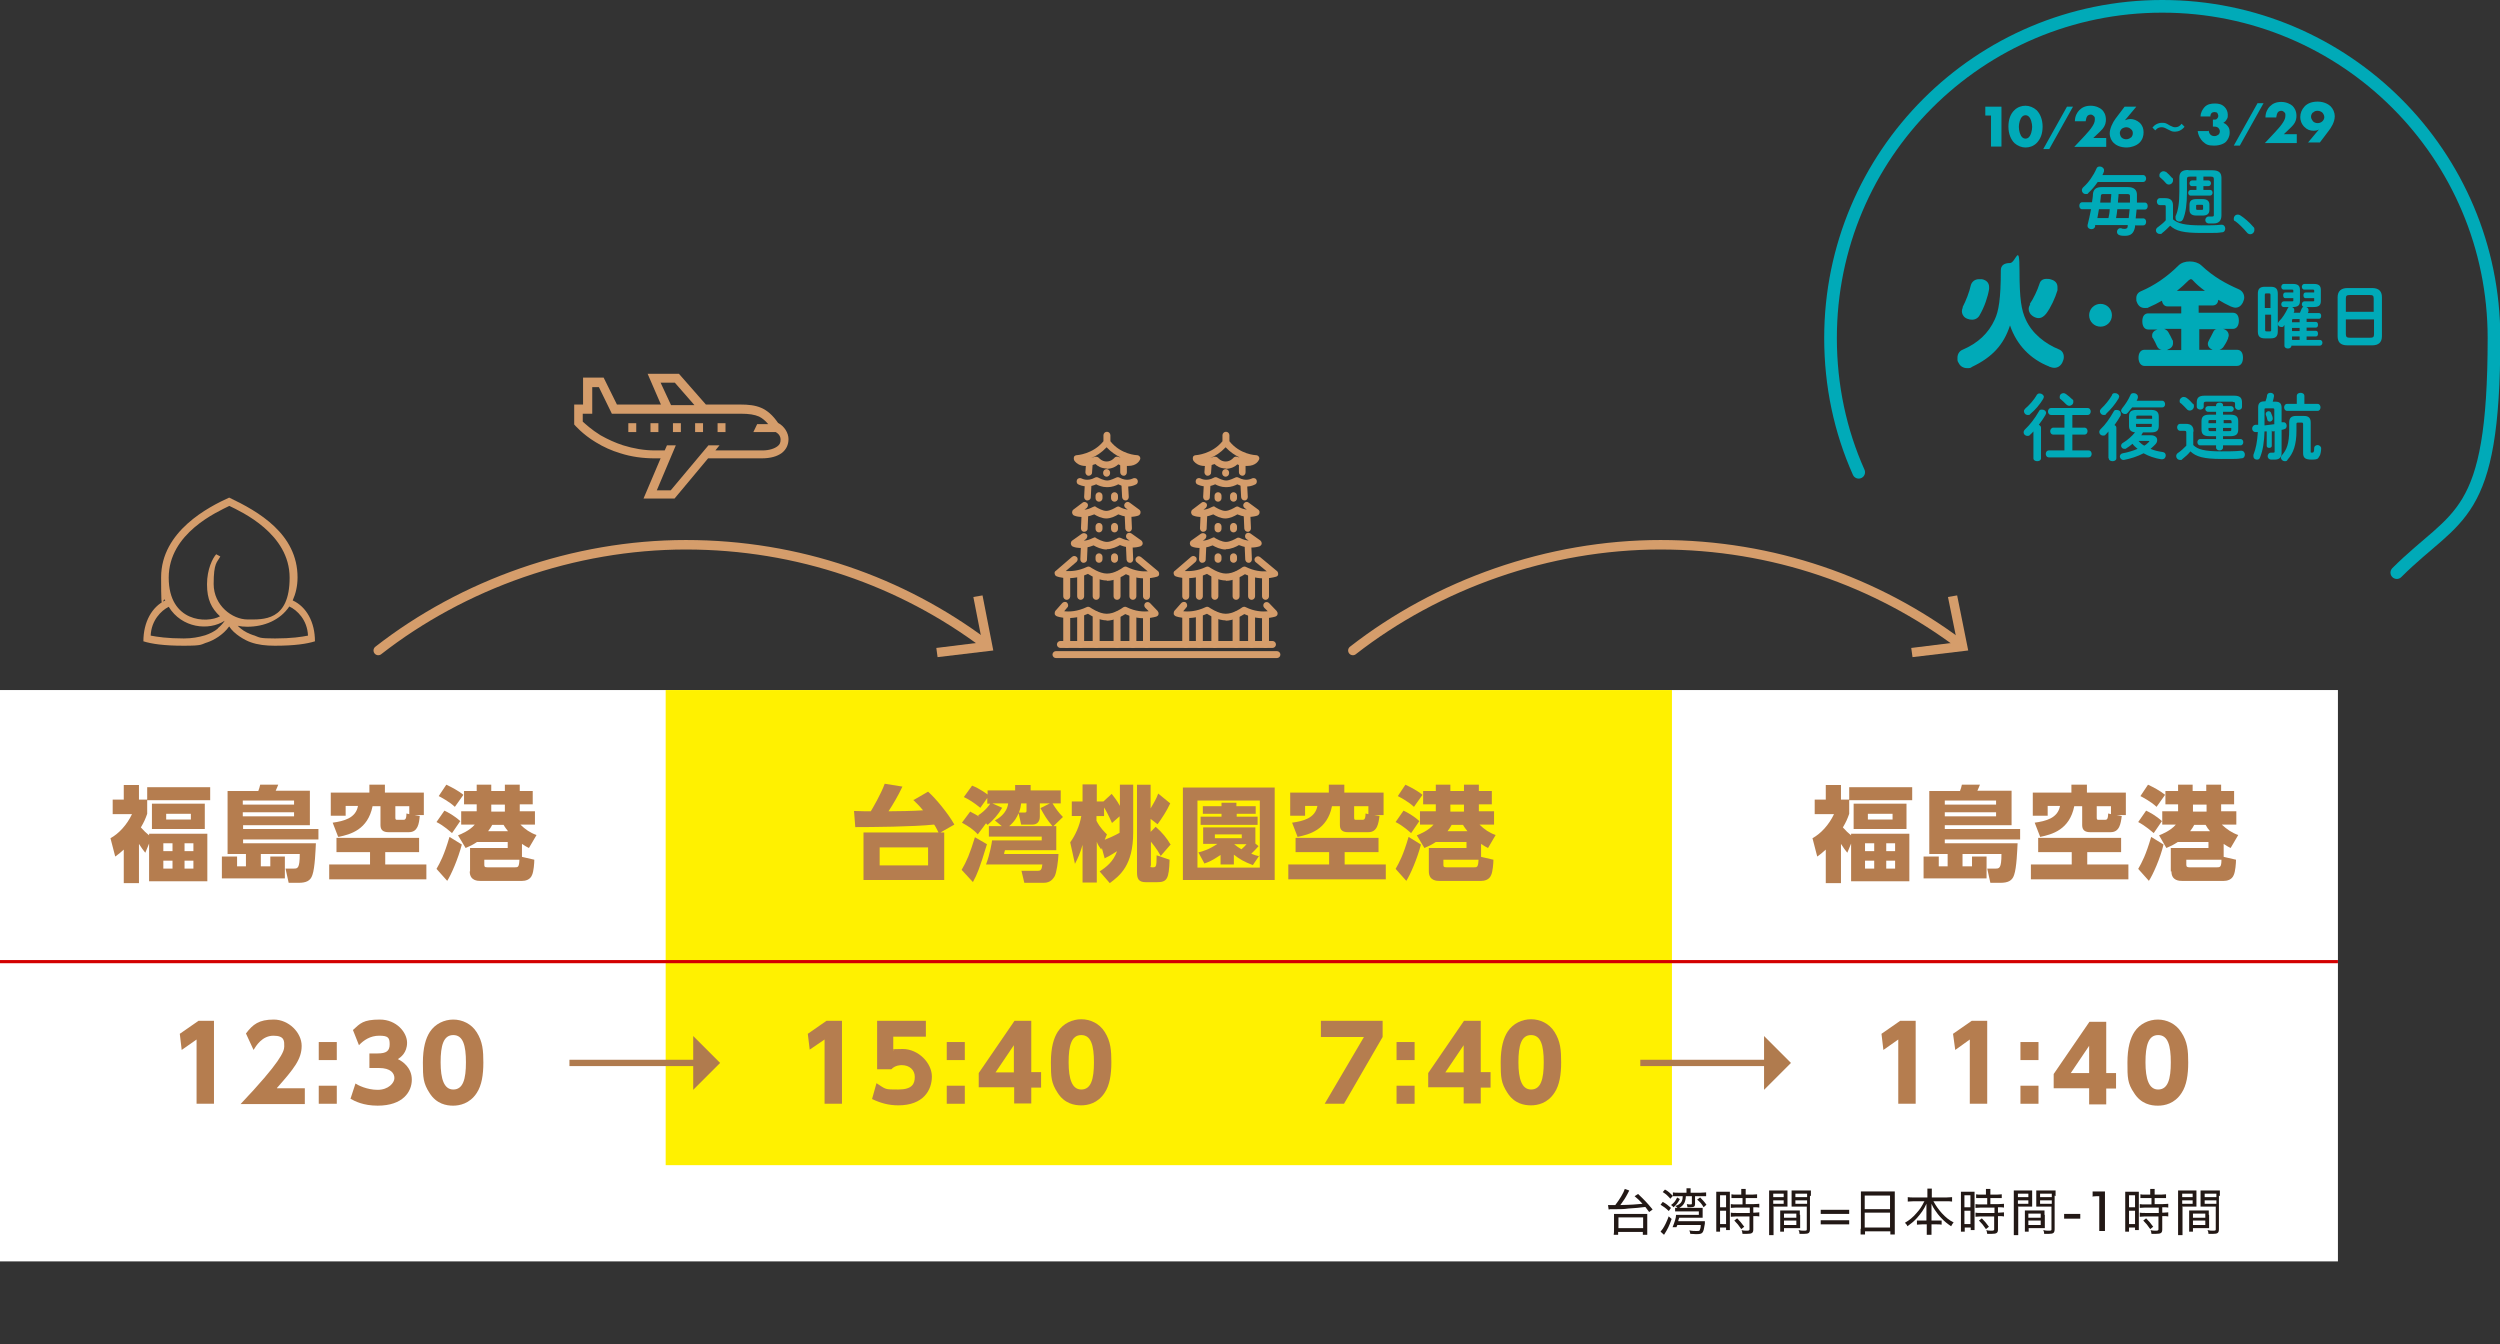 <?xml version="1.0" encoding="UTF-8"?>
<svg id="_レイヤー_2" xmlns="http://www.w3.org/2000/svg" version="1.1" viewBox="0 0 789.8 424.7">
  <rect x="0" y="0" width="789.8" height="424.7" fill="#333333" stroke="none"/>
  <!-- Generator: Adobe Illustrator 29.0.1, SVG Export Plug-In . SVG Version: 2.1.0 Build 192)  -->
  <defs>
    <style>
      .st0 {
        fill: #b07b4e;
      }

      .st1 {
        stroke: #b07b4e;
        stroke-width: 2px;
      }

      .st1, .st2, .st3, .st4 {
        fill: none;
      }

      .st1, .st3 {
        stroke-miterlimit: 10;
      }

      .st5 {
        fill: #fff;
      }

      .st6 {
        fill: #00aab8;
      }

      .st2 {
        stroke: #d59d6b;
        stroke-width: 3px;
      }

      .st2, .st4 {
        stroke-linecap: round;
        stroke-linejoin: round;
      }

      .st3 {
        stroke: #d30000;
      }

      .st4 {
        stroke: #00aab8;
        stroke-width: 4px;
      }

      .st7 {
        fill: #221815;
      }

      .st8 {
        fill: #b57d4f;
      }

      .st9 {
        fill: #fff100;
      }

      .st10 {
        fill: #d59d6b;
      }
    </style>
  </defs>
  <rect class="st5" y="218" width="738.6" height="180.5"/>
  <rect class="st9" x="210.3" y="303.7" width="317.9" height="64.4"/>
  <rect class="st9" x="210.3" y="218" width="317.9" height="85.7"/>
  <line class="st3" x1="738.6" y1="303.8" y2="303.8"/>
  <path class="st8" d="M60.3,258.9h-7.8v-1.8h7.8v1.8ZM64.7,253.9h-16.7v8h16.7v-8.1h0ZM61.1,274.4h-2.8v-2.5h2.8v2.5ZM61.1,268.9h-2.8v-2.5h2.8v2.5ZM54.5,274.4h-2.9v-2.5h2.9v2.5ZM54.5,268.9h-2.9v-2.5h2.9v2.5ZM47.1,263.9c-.9-.7-1.6-1.4-2.6-2.5,1-1.7,1.4-2.6,2-4.3v-4.3h19.9v-4.1h-19.9v3.9h-2.6v-4.6h-4.8v4.6h-3.5v4.6h6.1c-1.6,3.4-4.2,6.2-6.8,7.6l1.5,5.8c1-.7,1.6-1.2,2.7-2.2v10.6h4.8v-12.4c.8,1.3,1.3,1.9,2,2.8l1.2-2.9v11.9h18.4v-15h-18.4v.8h0v-.3Z"/>
  <path class="st8" d="M92.9,257.9h-16.2v-1.3h16.2s0,1.3,0,1.3ZM92.9,254.2h-16.2v-1.3h16.2s0,1.3,0,1.3ZM82.4,273.7v-3.9h12.3c0,4.6-.7,4.6-1.9,4.6h-2.6l1,4.5h3.1c2.4,0,3.8-.6,4.4-2.5.8-2.2,1-8,1.1-10h-23v-1.2h23.8v-3.3h-23.8v-1.2h21.1v-10.9h-10.8c.3-.7.6-1.3.8-1.9h-5.7c-.2.9-.3,1.2-.6,2h-9.7v19.9h5.8v3.9h-2.8v-3.1h-4.8v6.9h19.9v-6.9h-4.6v3.1h-3Z"/>
  <path class="st8" d="M106.3,264.7v4.5h10.6v3.9h-12.9v4.7h30.7v-4.7h-13v-3.9h10.7v-4.5h-26.2.1ZM124.8,254.7h4.5v2.5l-.9-.2c0,2-.5,2-1.1,2h-1.9c-.4,0-.5-.2-.5-.7v-3.7h-.1ZM106.9,264.4c3.9-.8,9.3-2.3,10.8-9.7h2.5v6c0,1.7,1.1,2.2,2.5,2.2h6.5c2.8,0,3.2-2.7,3.4-5.1l-1.6-.3h2.9v-7.1h-12.3v-2.5h-4.9v2.5h-12.2v7.3h4.7v-3.1h3.9c-.7,3.9-4.5,4.8-8,5.3l1.7,4.4h.1Z"/>
  <path class="st8" d="M141.2,278.4c1.3-1.9,3.6-7.3,4.7-11.6l-3.9-2.4c-1.7,5.8-2.9,8-4.1,10.1l3.4,3.8h0ZM145.5,259.5c-1.9-1.8-4.2-3-5.1-3.4l-2.5,3.6c2.4,1.2,4.3,3,4.9,3.5l2.6-3.8h.1ZM146.4,251.1c-1.6-1.3-3.7-2.4-5.4-3.2l-2.4,3.6c.4.2,3.3,1.7,5.1,3.4l2.7-3.8h0ZM154,274c-.9,0-1-.2-1-.9v-1.5h11.1c-.1,2.4-.5,2.4-1.4,2.4h-8.7ZM159.5,256.4h-4.3v-2.2h4.3v2.2ZM159.1,260.6c.5.9.9,1.3,1.4,2h-6.3c.6-.8,1-1.4,1.3-2h3.6ZM148.4,275.3c0,3,2.6,3,3.4,3h13.1c1,0,2.6-.3,3.2-1.9.5-1.1.7-3.7.7-4.8l-3.9-.9v-4.1c1,.7,1.6,1,2.2,1.3l2.4-4.1c-2-.7-3.6-1.8-5.1-3.3h4.6v-4.2h-4.8v-2.2h4.1v-4.2h-4.1v-2h-4.7v2h-4.3v-2h-4.6v2h-4v4.2h4v2.2h-4.9v4.2h4.3c-1.6,1.9-4.3,3-5.3,3.4l2.4,4c1.2-.5,2.3-1,3.6-1.9h9.7v1.9h-11.9v7.4h0Z"/>
  <path class="st8" d="M597.9,258.9h-7.8v-1.8h7.8v1.8ZM602.3,253.9h-16.7v8h16.7v-8.1h0ZM598.7,274.4h-2.8v-2.5h2.8v2.5ZM598.7,268.9h-2.8v-2.5h2.8v2.5ZM592.1,274.4h-2.9v-2.5h2.9v2.5ZM592.1,268.9h-2.9v-2.5h2.9v2.5ZM584.8,263.9c-.9-.7-1.6-1.4-2.6-2.5,1-1.7,1.4-2.6,2-4.3v-4.3h19.9v-4.1h-19.9v3.9h-2.6v-4.6h-4.8v4.6h-3.5v4.6h6.1c-1.6,3.4-4.2,6.2-6.8,7.6l1.5,5.8c1-.7,1.6-1.2,2.7-2.2v10.6h4.8v-12.4c.8,1.3,1.3,1.9,2,2.8l1.2-2.9v11.9h18.4v-15h-18.4v.8h0v-.3Z"/>
  <path class="st8" d="M630.6,257.9h-16.2v-1.3h16.2v1.3ZM630.6,254.2h-16.2v-1.3h16.2v1.3ZM620,273.7v-3.9h12.3c0,4.6-.7,4.6-1.9,4.6h-2.6l1,4.5h3.1c2.4,0,3.8-.6,4.4-2.5.8-2.2,1-8,1.1-10h-23v-1.2h23.8v-3.3h-23.8v-1.2h21.1v-10.9h-10.8c.3-.7.6-1.3.8-1.9h-5.7c-.2.9-.3,1.2-.6,2h-9.7v19.9h5.8v3.9h-2.8v-3.1h-4.8v6.9h19.9v-6.9h-4.6v3.1h-3Z"/>
  <path class="st8" d="M643.9,264.7v4.5h10.6v3.9h-12.9v4.7h30.8v-4.7h-13v-3.9h10.7v-4.5h-26.2,0ZM662.4,254.7h4.5v2.5l-.9-.2c0,2-.5,2-1.1,2h-2c-.4,0-.5-.2-.5-.7v-3.7h0ZM644.5,264.4c3.9-.8,9.3-2.3,10.8-9.7h2.5v6c0,1.7,1.1,2.2,2.5,2.2h6.5c2.8,0,3.2-2.7,3.5-5.1l-1.6-.3h2.9v-7.1h-12.3v-2.5h-4.9v2.5h-12.2v7.3h4.7v-3.1h3.9c-.7,3.9-4.5,4.8-8,5.3l1.7,4.4h0Z"/>
  <path class="st8" d="M678.8,278.4c1.3-1.9,3.7-7.3,4.7-11.6l-3.9-2.4c-1.7,5.8-2.9,8-4.1,10.1l3.4,3.8h-.1ZM683.1,259.5c-1.9-1.8-4.2-3-5.1-3.4l-2.5,3.6c2.3,1.2,4.3,3,4.9,3.5l2.6-3.8h0ZM684,251.1c-1.6-1.3-3.7-2.4-5.4-3.2l-2.4,3.6c.4.2,3.3,1.7,5.1,3.4l2.7-3.8h0ZM691.7,274c-.8,0-1-.2-1-.9v-1.5h11.1c0,2.4-.5,2.4-1.4,2.4h-8.7,0ZM697.1,256.4h-4.3v-2.2h4.3v2.2ZM696.8,260.6c.5.9.8,1.3,1.4,2h-6.3c.6-.8,1-1.4,1.3-2h3.6ZM686,275.3c0,3,2.6,3,3.4,3h13.1c1,0,2.6-.3,3.2-1.9.5-1.1.7-3.7.7-4.8l-3.9-.9v-4.1c1,.7,1.6,1,2.2,1.3l2.4-4.1c-2-.7-3.6-1.8-5.2-3.3h4.6v-4.2h-4.8v-2.2h4.1v-4.2h-4.1v-2h-4.7v2h-4.3v-2h-4.6v2h-4v4.2h4v2.2h-5v4.2h4.3c-1.6,1.9-4.3,3-5.3,3.4l2.3,4c1.2-.5,2.3-1,3.6-1.9h9.7v1.9h-11.9v7.4h.2Z"/>
  <path class="st8" d="M293.2,273.4h-15.3v-5.7h15.3v5.7ZM288.5,252.7c1.1,1.1,1.9,1.8,3.1,3.3-2.8.2-8.2.3-10.9.3,1.3-2,3-4.8,4.4-7.8l-5.6-.9c-1.2,3.3-3.9,7.9-4.4,8.7-1.7,0-2.4,0-5.3-.1l.4,5.1c5,0,18.3-.1,24.9-.8.4.5.8,1.3,1.4,2.5h-23.7v15h25.5v-15h-1.2l4.4-2.5c-1.8-3.3-5.9-8.3-8.3-10.4l-4.5,2.6h-.2Z"/>
  <path class="st8" d="M307.4,278.6c1.3-2.4,2.1-4.3,4.4-11.9l-3.8-2.2c-1.6,5.2-2.6,7.6-4.2,10.3l3.5,3.8h.1ZM324.3,253.8v2c0,.7,0,.9-.6.9h-1.8c.5-1.3.6-2.1.7-2.9h1.7,0ZM318.8,261c1.7-1.4,2.5-2.9,3-4.1l.8,3.6h3.6c1.3,0,2.3-.8,2.3-2.5v-4.2h3.2l-3,1.5c1.2,2.2,2,3.6,3.8,5.7h-13.7,0ZM310.2,258.6c-1.3-1-2.8-1.7-3.7-2.2l-2.6,3.5c2,1.1,3.7,2.2,5,3.7l2.6-3.5.5.5c1.7-1.4,3.4-3.3,4.6-5.4l-3.1-1.4h5c-.4,3.3-3.3,4.9-4.2,5.4l2.2,1.8h-4.1v3.3h16.7v1.2h-15.7c0,.5-.7,4.5-1.9,7.6h17.8c-.2,1.7-.5,2-1.5,2h-5.1l.9,3.8h6.1c2.2,0,3-1.3,3.5-2.1.6-1.2,1.1-4.7,1.2-7h-17.2c0-.2.2-1,.3-1.2h16.2v-7.6h-.9l3-2.9c-1.4-1.4-2.3-2.7-3.3-4.3h2.6v-4.1h-9.5v-1.7h-4.9v1.7h-8.7v1.3c-.3-.2-2.5-1.9-4.9-2.8l-2.6,3.6c1.6.8,3,1.6,5.2,3.4l2.2-3.1v1.8h.9c0,.1-1.4,2.2-3.8,3.7l1,1.1h.2Z"/>
  <path class="st8" d="M369.8,266.8c-1.1-1.9-2.7-3.9-4.7-5.6l-1.6,1.6v-4.1l2.2,1.7c1.3-1.8,2.9-4.2,4-6.6l-3.8-3.1c-.6,1.7-1.3,2.8-2.4,4.7v-7.5h-4.3v27.6c0,2,.4,3.2,2.8,3.2h3.5c3.2,0,3.8-1,4-7.1l-4.1-1.4c0,3.8-.2,3.8-1.3,3.8s-.5-.3-.5-.7v-7.4c.3.4,1.8,2.1,3.1,4.5l3.2-3.7h-.1ZM353.7,258v5.1c-1.8,1-3,1.5-4.7,2.2l.7-1.7c-.7-.7-2.2-2.1-3.3-4.3v-1.5h2.4v-2.7c.4.6,1.4,2.4,2.5,4.9l2.4-2.1h0ZM348.9,271.2c.7-.3,2-1,4-2.3-1.2,3.4-3.5,5.1-5.5,6.4l3.2,3.7c3.2-2.4,7.4-5.6,7.4-16v-15.1h-4.2v6.7c-1.1-2-2-3-2.6-3.8l-2.6,2.4h-2.1v-5.4h-4.5v5.4h-3.4v4.6h3c-.5,3.1-2,6.3-3.5,8.3l1.5,6.8c1-1.9,1.6-3.3,2.4-6v11.9h4.5v-12.9c.3.9.7,1.5,1.4,2.5l.2-.5.9,3.3h0Z"/>
  <path class="st8" d="M396.6,254.7h-6v-1.1h-4.7v1.1h-5.9v2.4h5.9v.9h-6.6v2.6h18v-2.6h-6.6v-.9h6v-2.4h0ZM398,274.1h-19.7v-21.2h19.7v21.2ZM402.7,248.8h-29v29.2h29v-29.2ZM393.8,266.7c-.6.7-.9,1-1.6,1.6-1-.6-1.5-.9-2.3-1.6h3.9ZM397.8,270.5c-1-.2-1.5-.4-2.5-.8.3-.3,1.3-1.2,2.3-2.4l-1-.8v-5.1h-16.5v5.2h4.5c-2.7,1.8-4.5,2.3-6,2.7l1.9,3.5c1.4-.5,2.4-.9,5.1-2.7v3h4.2v-3.1c1.8,1.4,3.1,2.2,6,3.3l2.1-3.1h0v.3ZM392.3,264.8h-8.5v-1.2h8.5v1.2Z"/>
  <path class="st8" d="M409.3,264.7v4.5h10.6v3.9h-12.9v4.7h30.8v-4.7h-13v-3.9h10.7v-4.5h-26.2ZM427.8,254.7h4.5v2.5l-.9-.2c0,2-.5,2-1.1,2h-2c-.4,0-.5-.2-.5-.7v-3.7h0ZM409.9,264.4c3.9-.8,9.4-2.3,10.9-9.7h2.5v6c0,1.7,1.1,2.2,2.5,2.2h6.5c2.8,0,3.2-2.7,3.5-5.1l-1.6-.3h2.9v-7.1h-12.4v-2.5h-4.9v2.5h-12.2v7.3h4.7v-3.1h3.9c-.7,3.9-4.5,4.8-8,5.3l1.7,4.4h0Z"/>
  <path class="st8" d="M444.2,278.4c1.3-1.9,3.6-7.3,4.7-11.6l-3.9-2.4c-1.7,5.8-2.9,8-4.1,10.1l3.4,3.8h-.1ZM448.5,259.5c-1.9-1.8-4.2-3-5.1-3.4l-2.5,3.6c2.4,1.2,4.3,3,4.9,3.5l2.6-3.8h.1ZM449.4,251.1c-1.6-1.3-3.7-2.4-5.4-3.2l-2.4,3.6c.4.2,3.3,1.7,5.1,3.4l2.7-3.8h0ZM457,274c-.9,0-1-.2-1-.9v-1.5h11.1c-.1,2.4-.5,2.4-1.4,2.4h-8.7ZM462.5,256.4h-4.3v-2.2h4.3v2.2ZM462.2,260.6c.5.9.9,1.3,1.4,2h-6.3c.6-.8,1-1.4,1.3-2h3.6ZM451.4,275.3c0,3,2.6,3,3.4,3h13.1c1,0,2.6-.3,3.2-1.9.5-1.1.7-3.7.7-4.8l-3.9-.9v-4.1c1,.7,1.6,1,2.2,1.3l2.4-4.1c-2-.7-3.6-1.8-5.1-3.3h4.6v-4.2h-4.8v-2.2h4.1v-4.2h-4.1v-2h-4.7v2h-4.3v-2h-4.6v2h-4v4.2h4v2.2h-5v4.2h4.3c-1.6,1.9-4.3,3-5.3,3.4l2.4,4c1.2-.5,2.3-1,3.6-1.9h9.7v1.9h-11.9v7.4h0Z"/>
  <polygon class="st8" points="56.8 326.6 57.4 331.7 62.1 328.4 62.1 348.7 67.6 348.7 67.6 322.5 62.7 322.5 56.8 326.6"/>
  <path class="st8" d="M87.5,343.7c5.4-6.1,7.8-9.1,7.8-13.3s-4.1-8.3-8.8-8.3-6.6,1.5-8.8,4.4l2.4,5.2c.8-1.3,2.7-4.5,6.3-4.5s3.4,1.8,3.4,3.4-1.2,4.9-13.8,18.2h20.3v-5h-8.8Z"/>
  <path class="st8" d="M100.7,343v5.7h5.7v-5.7h-5.7ZM100.7,329.2v5.7h5.7v-5.7h-5.7Z"/>
  <path class="st8" d="M110.7,347.1c1.4.8,4.1,2.2,8.6,2.2,8,0,10.8-4.4,10.8-8.2s-2.9-5.8-4.4-6.5c.9-.6,2.9-2,2.9-5.2s-3.3-7.3-8.6-7.3-6.2,1.2-8.5,3.3l1.9,4.8c1.5-1.6,3.6-3,6.4-3s3.3.6,3.3,2.7-1,2.9-3.8,2.9h-2.6v4.6h3c3.8,0,4.9,1.7,4.9,3.2s-1.9,3.7-5.3,3.7-6.3-1.5-7-2l-1.6,4.9h0Z"/>
  <path class="st8" d="M143.2,344.2c-2.9,0-4-3.3-4-8.6s.9-8.6,4-8.6,4,3.3,4,8.6-.9,8.6-4,8.6ZM143.2,349.3c1.9,0,5.2-.6,7.4-4,1.6-2.4,2.1-5.8,2.1-9.6s-.2-6.6-2.1-9.6c-1.7-2.7-4.6-4-7.4-4s-5.7,1.3-7.4,3.9c-1.3,2-2.2,5-2.2,9.7s.1,6.5,2.1,9.6c2.2,3.5,5.4,4,7.4,4h0Z"/>
  <polygon class="st8" points="594.4 326.6 595 331.7 599.7 328.4 599.7 348.7 605.2 348.7 605.2 322.5 600.3 322.5 594.4 326.6"/>
  <polygon class="st8" points="617 326.6 617.7 331.7 622.3 328.4 622.3 348.7 627.8 348.7 627.8 322.5 622.9 322.5 617 326.6"/>
  <path class="st8" d="M638.3,343v5.7h5.7v-5.7h-5.7ZM638.3,329.2v5.7h5.7v-5.7h-5.7Z"/>
  <path class="st8" d="M681.8,344.2c-2.9,0-4-3.3-4-8.6s.9-8.6,4-8.6,4,3.3,4,8.6-.9,8.6-4,8.6ZM681.8,349.3c2,0,5.2-.6,7.4-4,1.6-2.4,2.1-5.8,2.1-9.6s-.2-6.6-2.2-9.6c-1.7-2.7-4.6-4-7.4-4s-5.7,1.3-7.4,3.9c-1.3,2-2.2,5-2.2,9.7s0,6.5,2.1,9.6c2.2,3.5,5.4,4,7.4,4h.2Z"/>
  <path class="st7" d="M511.3,384.6h7.8v3.4h-7.8v-3.4ZM511.2,390.1v-.9h7.8v.9h1.4v-6.6h-10.5v5c0,.6,0,1-.1,1.6h1.4ZM508.5,382h2.4c1.3,0,2.1,0,3.5-.2,2.6-.2,3.3-.2,5.4-.5.4.5.6.8,1.2,1.6l1.1-.8c-1.8-2.2-2.8-3.2-4.6-4.9l-1.1.7c1.1.9,1.5,1.3,2.5,2.4-2.4.2-2.8.3-7,.4.9-1.2,1.7-2.4,2.3-3.6s.5-.9.5-1l-1.4-.5c-.3,1.1-1.6,3.3-3,5.1h-2.3l.2,1.4h.3Z"/>
  <path class="st7" d="M529.8,378.4c-.5,1-.9,1.6-1.9,2.3.4.2.5.4.8.7.9-.8,1.4-1.4,2-2.6l-.9-.5h0ZM536.2,379c.9.8,1.4,1.3,2,2.4l.9-.8c-.7-1-1.2-1.5-2-2.3l-.8.6h-.1ZM527.2,384.2c-.6,1.7-1.3,3.1-1.9,4-.2.3-.5.6-.7.9l1.1,1c1.2-1.9,1.6-2.7,2.4-5l-.9-.8h0ZM524.6,380.6c1.1.7,1.6,1,2.6,2l.7-1c-.9-.8-1.5-1.3-2.6-1.9l-.7.9h0ZM525.3,376.6c1.1.7,1.5,1.1,2.4,2.1l.8-.9c-.8-.8-1.4-1.4-2.5-2l-.8.9h0ZM537.3,387.1c0,.8-.2,1.2-.3,1.5s-.3.3-1,.3-1.4,0-2.3-.2c.2.4.2.7.3,1.1.7,0,1.4.1,1.9.1,1.4,0,1.9-.2,2.2-1,.2-.4.3-1.4.5-2.3v-.8h-8.4c0-.4.2-.7.3-1.1h7.4v-3.1h-8.7v1.1h7.5v1.1h-7.2c0,1-.5,2.4-1.1,3.9h1.2q.2-.3.3-.7h7.4,0ZM534.5,378v2.1c0,.3,0,.4-.4.4s-.7,0-1.2-.1c0,.3.2.6.2,1h1c1.1,0,1.4-.3,1.4-1v-2.5h3.5v-1.2c-.5,0-.9.1-1.7.1h-3.2v-1.4h-1.3v1.4h-2.6c-.8,0-1.2,0-1.7-.1v1.2h3.1c0,1.7-.6,2.5-2.3,3.1.5.4.6.5.8.8,1.7-.8,2.4-1.8,2.5-3.9h1.9Z"/>
  <path class="st7" d="M551,387.5c-.8-1.1-1.3-1.7-2.2-2.6l-.9.7c.9.9,1.4,1.5,2.2,2.7l1-.8h0ZM543.4,382.5h1.9v4.2h-1.9v-4.2ZM543.4,377.6h1.9v3.8h-1.9v-3.8ZM542.2,387.3v1.8h1.2v-1.3h1.9v.8h1.2v-12.1h-4.3v10.7h0ZM550.5,378.6v1.9h-2c-.7,0-1.2,0-1.7-.1v1.2c.5,0,1-.1,1.7-.1h4.3v1.7h-4.3c-.8,0-1.3,0-1.7-.1v1.3c.5,0,1-.1,1.6-.1h4.3v4.1q0,.4-.7.4c-.7,0-1.2,0-1.8-.2.2.4.2.7.3,1.2h1.4c1.6,0,2-.3,2-1.4v-4.2h.4c.7,0,1.1,0,1.5.1v-1.3c-.4,0-.8.1-1.5.1h-.4v-1.7h.4c.7,0,1.1,0,1.5.1v-1.2c-.4,0-.9.1-1.7.1h-2.6v-1.9h3.6v-1.2c-.4,0-.9.1-1.5.1h-2.1v-1.8h-1.4v1.8h-1.6c-.7,0-1.1,0-1.5-.1v1.2h3.5Z"/>
  <path class="st7" d="M563.6,385.6h3.9v1.4h-3.9v-1.4ZM563.6,383.4h3.9v1.3h-3.9v-1.3ZM568.6,383.9v-1.5h-6.2v6.7h1.2v-1.1h5.1v-4.2h-.1ZM567.2,379.2h3.7v1.1h-3.7v-1.1ZM567.2,377.1h3.7v1.1h-3.7v-1.1ZM572.1,377.9v-1.8h-6.1v5.1h4.8v7.1c0,.4,0,.5-.8.5s-1,0-1.8-.2c.2.4.3.7.3,1.2h1.5c1.4,0,1.8-.3,1.8-1.5v-10.6l.3.2ZM560.2,379.2h3.3v1.1h-3.3v-1.1ZM560.2,377.1h3.3v1.1h-3.3v-1.1ZM560.2,381.2h4.5v-5.1h-5.8v14.1h1.4v-8.9h-.1Z"/>
  <path class="st7" d="M575.2,385.5v1.3h9v-1.3h-9ZM575.2,382.2v1.3h9v-1.3h-9Z"/>
  <path class="st7" d="M589.1,383.1h8v4.7h-8v-4.7ZM589.1,377.7h8v4.3h-8v-4.3ZM587.8,388.2v1.8h1.4v-1h8v1h1.4v-13.6h-10.7v11.8h-.1Z"/>
  <path class="st7" d="M607.9,379.6c-.7,1.4-1.3,2.4-2.4,3.6-1.2,1.4-2.3,2.3-3.7,3.1.4.4.6.6.8,1.1,1.1-.8,2-1.5,3-2.6,1.3-1.5,2.2-2.7,3-4.5v5.3h-3v1.3c.5,0,.9-.1,1.6-.1h1.5v1.4c0,.8,0,1.3,0,1.9h1.5c0-.5,0-1.1,0-1.9v-1.4h1.6c.7,0,1.1,0,1.6.1v-1.3h-3.2v-5.3c.4.9.6,1.3,1.1,2,.6.9,1.2,1.7,1.9,2.4,1,1.1,2,1.9,3.2,2.7.3-.5.4-.8.8-1.2-1.4-.7-2.5-1.6-3.7-2.9-1-1.1-1.8-2.2-2.7-3.8h4.1c.7,0,1.2,0,1.8.1v-1.4c-.5,0-1.1.1-1.8.1h-4.6v-2.8h-1.4c0,.5,0,.9,0,1.5v1.3h-4.4c-.7,0-1.2,0-1.8-.1v1.4c.6,0,1.2-.1,1.8-.1h3.8-.3Z"/>
  <path class="st7" d="M628.3,387.5c-.8-1.1-1.3-1.7-2.2-2.6l-.9.7c.9.9,1.4,1.5,2.2,2.7l1-.8h0ZM620.6,382.5h1.9v4.2h-1.9v-4.2ZM620.6,377.6h1.9v3.8h-1.9v-3.8ZM619.5,387.3v1.8h1.2v-1.3h1.9v.8h1.2v-12.1h-4.3v10.7h0ZM627.8,378.6v1.9h-2c-.7,0-1.2,0-1.7-.1v1.2c.5,0,1-.1,1.7-.1h4.3v1.7h-4.3c-.8,0-1.3,0-1.7-.1v1.3c.5,0,1-.1,1.6-.1h4.3v4.1q0,.4-.7.4c-.7,0-1.2,0-1.8-.2.2.4.2.7.3,1.2h1.4c1.6,0,2-.3,2-1.4v-4.2h.4c.7,0,1.1,0,1.5.1v-1.3c-.4,0-.8.1-1.5.1h-.4v-1.7h.4c.7,0,1.1,0,1.5.1v-1.2c-.4,0-.9.1-1.7.1h-2.6v-1.9h3.6v-1.2c-.4,0-.9.1-1.5.1h-2.1v-1.8h-1.4v1.8h-1.6c-.7,0-1.1,0-1.5-.1v1.2h3.5Z"/>
  <path class="st7" d="M640.8,385.6h3.9v1.4h-3.9v-1.4ZM640.8,383.4h3.9v1.3h-3.9v-1.3ZM645.9,383.9v-1.5h-6.2v6.7h1.2v-1.1h5.1v-4.2h-.1ZM644.5,379.2h3.7v1.1h-3.7v-1.1ZM644.5,377.1h3.7v1.1h-3.7v-1.1ZM649.4,377.9v-1.8h-6.1v5.1h4.8v7.1c0,.4,0,.5-.8.5s-1,0-1.8-.2c.2.4.3.7.3,1.2h1.5c1.4,0,1.8-.3,1.8-1.5v-10.6l.3.2ZM637.5,379.2h3.3v1.1h-3.3v-1.1ZM637.5,377.1h3.3v1.1h-3.3v-1.1ZM637.5,381.2h4.5v-5.1h-5.8v14.1h1.4v-8.9h-.1Z"/>
  <path class="st7" d="M652.1,385h5.1v-1.5h-5.1v1.5Z"/>
  <path class="st7" d="M660.9,378c.5,0,.9-.1,1.5-.1h.8v9.1c0,.8,0,1.3,0,1.9h1.8c0-.6,0-1.1,0-1.9v-7.9c0-.9,0-1.7,0-2.7h-3.9v1.5h0Z"/>
  <path class="st7" d="M680.2,387.5c-.8-1.1-1.3-1.7-2.2-2.6l-.9.7c.9.9,1.4,1.5,2.2,2.7l1-.8h0ZM672.6,382.5h1.9v4.2h-1.9v-4.2ZM672.6,377.6h1.9v3.8h-1.9v-3.8ZM671.4,387.3v1.8h1.2v-1.3h1.9v.8h1.2v-12.1h-4.3v10.7h0ZM679.7,378.6v1.9h-2c-.7,0-1.2,0-1.7-.1v1.2c.5,0,1-.1,1.7-.1h4.3v1.7h-4.3c-.8,0-1.3,0-1.7-.1v1.3c.5,0,1-.1,1.6-.1h4.3v4.1q0,.4-.7.4c-.7,0-1.2,0-1.8-.2.2.4.2.7.3,1.2h1.4c1.6,0,2-.3,2-1.4v-4.2h.4c.7,0,1.1,0,1.5.1v-1.3c-.4,0-.8.1-1.5.1h-.4v-1.7h.4c.7,0,1.1,0,1.5.1v-1.2c-.4,0-.9.1-1.7.1h-2.6v-1.9h3.6v-1.2c-.4,0-.9.1-1.5.1h-2.1v-1.8h-1.4v1.8h-1.6c-.7,0-1.1,0-1.5-.1v1.2h3.5Z"/>
  <path class="st7" d="M692.8,385.6h3.9v1.4h-3.9v-1.4ZM692.8,383.4h3.9v1.3h-3.9v-1.3ZM697.8,383.9v-1.5h-6.2v6.7h1.2v-1.1h5.1v-4.2h-.1ZM696.5,379.2h3.7v1.1h-3.7v-1.1ZM696.5,377.1h3.7v1.1h-3.7v-1.1ZM701.3,377.9v-1.8h-6.1v5.1h4.8v7.1c0,.4,0,.5-.8.5s-1,0-1.8-.2c.2.4.3.7.3,1.2h1.5c1.4,0,1.8-.3,1.8-1.5v-10.6l.3.2ZM689.4,379.2h3.3v1.1h-3.3v-1.1ZM689.4,377.1h3.3v1.1h-3.3v-1.1ZM689.4,381.2h4.5v-5.1h-5.8v14.1h1.4v-8.9h-.1Z"/>
  <polygon class="st8" points="255.2 326.6 255.8 331.6 260.5 328.4 260.5 348.7 266 348.7 266 322.5 261.1 322.5 255.2 326.6"/>
  <path class="st8" d="M292.6,322.5h-15.5v15.3h4.5c1.2-1.3,2.9-1.3,3.3-1.3,2.4,0,4.1,1.5,4.1,3.7s-.8,4-5.2,4-3.8,0-6.9-2l-1.4,5c2.7,1.3,5.3,2,8.3,2,7.9,0,10.6-4.8,10.6-9.1s-4.3-8.7-9.2-8.7-2.3.3-3,.5v-4.4h10.3v-5h.1Z"/>
  <path class="st8" d="M299.1,343v5.7h5.7v-5.7h-5.7ZM299.1,329.2v5.7h5.7v-5.7h-5.7Z"/>
  <path class="st8" d="M320.3,330.2v8.6h-5.8l5.8-8.6ZM325.8,348.7v-5.1h3.1v-4.9h-3.1v-16.2h-5.3l-11.3,16.5v4.5h11.2v5.1h5.4,0Z"/>
  <path class="st8" d="M341.6,344.2c-2.9,0-4-3.3-4-8.6s.9-8.6,4-8.6,4,3.3,4,8.6-.9,8.6-4,8.6ZM341.6,349.2c2,0,5.2-.6,7.4-4,1.6-2.4,2.1-5.8,2.1-9.6s-.2-6.6-2.1-9.6c-1.7-2.7-4.6-4-7.4-4s-5.7,1.3-7.4,3.9c-1.3,2-2.2,5-2.2,9.7s.1,6.5,2.1,9.6c2.2,3.5,5.4,4,7.4,4h.1Z"/>
  <polygon class="st8" points="417.3 322.5 417.3 327.6 430.9 327.6 418.5 348.7 424.6 348.7 436.8 327.6 436.8 322.5 417.3 322.5"/>
  <path class="st8" d="M441.2,343v5.7h5.7v-5.7h-5.7ZM441.2,329.2v5.7h5.7v-5.7h-5.7Z"/>
  <path class="st8" d="M462.4,330.2v8.6h-5.8l5.8-8.6ZM467.8,348.7v-5.1h3.1v-4.9h-3.1v-16.2h-5.3l-11.3,16.5v4.5h11.2v5.1h5.4,0Z"/>
  <path class="st8" d="M660,330.4v8.6h-5.8l5.8-8.6ZM665.4,349v-5.1h3.1v-4.9h-3.1v-16.2h-5.3l-11.3,16.5v4.5h11.2v5.1h5.4,0Z"/>
  <path class="st8" d="M483.7,344.2c-2.9,0-4-3.3-4-8.6s.9-8.6,4-8.6,4,3.3,4,8.6-.9,8.6-4,8.6ZM483.7,349.2c2,0,5.2-.6,7.4-4,1.6-2.4,2.1-5.8,2.1-9.6s-.2-6.6-2.1-9.6c-1.7-2.7-4.6-4-7.4-4s-5.7,1.3-7.4,3.9c-1.3,2-2.2,5-2.2,9.7s.1,6.5,2.1,9.6c2.2,3.5,5.4,4,7.4,4h.1Z"/>
  <line class="st1" x1="179.9" y1="335.8" x2="220.2" y2="335.8"/>
  <polygon class="st0" points="219 327.3 219 344.3 227.5 335.8 219 327.3"/>
  <line class="st1" x1="518.2" y1="335.8" x2="558.4" y2="335.8"/>
  <polygon class="st0" points="557.3 327.3 557.3 344.3 565.8 335.8 557.3 327.3"/>
  <path class="st6" d="M672.8,66.1l-.3,2.8h-4c.2-.9.3-1.9.4-2.8h3.9,0ZM666.5,66.1c0,.9-.2,1.9-.4,2.8h-3.5c.2-.9.3-1.9.5-2.8h3.4ZM669.1,64c0-.9.2-1.8.2-2.7h2.7c.7,0,.9.2.9.6h0v2.1h-3.8ZM663.5,64c0-.7.2-1.4.2-2s.2-.7.9-.7h2.4c0,.9-.2,1.8-.2,2.7h-3.3ZM672.2,71.1v.2c0,.8-.4,1-1,1s-.6,0-1.1-.2h-.3c-.6,0-1,.6-1,1.1s.2.9.8,1.1,1.2.2,1.7.2c1.9,0,2.8-.8,3.2-2.8v-.5h2.6c.6,0,.9-.5.9-1.1s-.3-1.1-.9-1.1h-2.4l.3-2.8h2.6c.6,0,.9-.5.9-1.1s-.3-1.1-.9-1.1h-2.5v-2.5c0-1.4-.8-2.4-2.9-2.4h-8.2c-1.8,0-2.7.7-2.8,2.3,0,.8-.2,1.6-.3,2.5h-3.1c-.6,0-.9.5-.9,1.1s.3,1.1.9,1.1h2.8c-.3,1.7-.7,3.4-1.1,5v.3c0,.6.6,1,1.2,1s1.1-.3,1.2-.9v-.4h10.3ZM664.2,55.3c.2-.4.4-.8.5-1.2v-.4c0-.6-.7-1.1-1.3-1.1s-.9.2-1.1.7c-.9,2.1-2.5,4.4-4.1,5.8-.3.3-.5.6-.5,1,0,.6.5,1.2,1.2,1.2s.6,0,.9-.4c1.1-1,2-2.1,2.9-3.4h14.3c.7,0,1-.6,1-1.1s-.3-1.1-1-1.1h-12.9,0Z"/>
  <path class="st6" d="M684.4,54.4c-.3-.2-.6-.3-.9-.3-.7,0-1.3.6-1.3,1.2s0,.6.4.9c.7.6,1.1,1,1.6,1.6.3.4.7.5,1,.5.7,0,1.3-.6,1.3-1.3s0-.6-.4-.9c-.5-.6-1.1-1.2-1.8-1.8h.1ZM686.5,65c0-1.6-.7-2.4-2.5-2.4h-1.6c-.7,0-1,.6-1,1.1s.3,1.1,1,1.1h1.1c.6,0,.7,0,.7.5v4.3c-.7.8-1.6,1.5-2.4,2.1-.5.3-.7.7-.7,1.1,0,.6.5,1.1,1.2,1.1s.5,0,.8-.3c.8-.6,1.7-1.5,2.5-2.3,1.8,1.7,4.2,2.3,10,2.3s4.5,0,6.3-.2c.8,0,1.1-.6,1.1-1.2s-.4-1.2-1.1-1.2h-.2c-1.8.2-3.8.2-6.2.2-5.3,0-7.5-.6-9-1.9v-4.5h0v.2ZM691.3,53.7c-2,0-2.8.8-2.8,2.4v4.5c0,3.6-.4,6-1.2,7.7,0,.2,0,.4,0,.6,0,.7.6,1.1,1.2,1.1s.9-.2,1.2-.8c.8-1.9,1.2-4.7,1.2-8.3v-4.3c0-.6.2-.8.9-.8h2.1v1.2h-1.4c-.5,0-.8.5-.8.9s.2.9.8.9h1.4v1.2h-1.8c-.5,0-.8.5-.8.9s.2.9.8.9h6.1c.5,0,.8-.5.8-.9s-.2-.9-.8-.9h-2.1v-1.2h1.6c.5,0,.8-.5.8-.9s-.3-.9-.8-.9h-1.6v-1.2h2.4c.7,0,.9.2.9.8v11.2c0,.4,0,.6-.5.6h-1.1c-.7,0-1.1.6-1.1,1.1s.3,1,1,1.1h1.6c1.7,0,2.5-.9,2.5-2.6v-11.8c0-1.6-.8-2.4-2.8-2.4h-7.6ZM694.3,66.3c-.3,0-.5,0-.5-.4v-.8c0-.3,0-.4.5-.4h1.2c.4,0,.5,0,.5.4v.8c0,.3,0,.4-.5.4h-1.2ZM695.8,68.1c1.3,0,2.2-.4,2.2-1.8v-1.6c0-1.2-.7-1.8-2.2-1.8h-1.9c-1.6,0-2.2.6-2.2,1.8v1.6c0,1.2.7,1.8,2.2,1.8h1.9Z"/>
  <path class="st6" d="M706.2,69.9c1.1.8,2.5,2.2,3.6,3.5.3.4.7.6,1.1.6.7,0,1.3-.6,1.3-1.3s0-.7-.4-1.1c-1.1-1.3-2.8-2.8-4.1-3.6-.3-.2-.5-.2-.8-.2-.7,0-1.2.6-1.2,1.2s0,.7.5.9h0Z"/>
  <path class="st6" d="M647.3,115.8c.6.2,1.1.4,1.7.4,1,0,1.9-.5,2.5-1.6.3-.6.5-1.2.5-1.8,0-1.1-.5-2-1.5-2.4-4.4-1.8-8.5-5-10.5-9.4-1.4-3-2-6.4-2-15.6s-1.2-2.3-3-2.3-2.9.7-2.9,2.3c0,9.1-.7,12.9-1.9,15.5-2,4.4-5.3,7.5-10.2,9.6-1,.4-1.6,1.4-1.6,2.5s0,1.1.4,1.7c.5,1.1,1.6,1.6,2.6,1.6s1.1,0,1.6-.4c6.3-3,10-6.9,12-13.1,2.1,6.2,6.5,10.7,12.4,13h0ZM620.1,97.1c-.2.4-.3.9-.3,1.2,0,1,.6,2,1.7,2.4.5.2,1,.3,1.5.3,1,0,2-.5,2.5-1.6,1.4-2.4,2.5-5.6,2.9-8.1v-.6c0-1.2-.7-2.2-2.3-2.5-.3,0-.6,0-.9,0-1.3,0-2.3.8-2.6,2-.4,1.9-1.5,4.8-2.6,6.9h0ZM641.4,96.1c-.3.5-.5,1-.5,1.5,0,.9.5,1.8,1.5,2.4.5.3,1.1.5,1.6.5,1,0,1.8-.6,2.5-1.5,1.4-1.9,2.8-4.9,3.5-7.3,0-.3,0-.6,0-1,0-1.1-.6-2-2-2.4-.5-.2-1-.2-1.5-.2-1.1,0-1.9.5-2.2,1.6-.6,1.9-1.9,4.7-3.1,6.4h.1Z"/>
  <path class="st6" d="M663.6,96c-2,0-3.6,1.6-3.6,3.6s1.6,3.6,3.6,3.6,3.6-1.6,3.6-3.6-1.6-3.6-3.6-3.6Z"/>
  <path class="st6" d="M687.7,91.9c1.3-1,2.5-2.1,3.7-3.3.3-.2.5-.4.7-.4s.4,0,.7.4c1.1,1.2,2.4,2.3,3.8,3.3h-8.9ZM694.8,110.6v-6.6h5.5c-.5,0-.9.4-1.1.9-.4.9-.9,1.7-1.3,2.5-.2.4-.4.8-.4,1.2,0,.8.5,1.5,1.5,1.9,0,0,.2,0,.4,0h-4.6ZM689.1,110.6h-4.8c.2,0,.4,0,.6-.2,1.1-.4,1.6-1.1,1.6-2s0-.7-.2-1c-.4-.9-.8-1.6-1.3-2.5-.3-.5-.8-.8-1.3-1h5.4v6.6h0ZM689.1,96.7v2.3h-10.4c-1.2,0-1.9.9-1.9,2.5s.7,2.6,1.9,2.6h3.2c-.3,0-.5,0-.8.2-.8.3-1.2,1-1.2,1.6s0,.7.3,1c.5.9.9,1.7,1.2,2.4.3.7.8,1.1,1.5,1.2h-5.4c-1.2,0-1.9,1-1.9,2.5s.7,2.6,1.9,2.6h29.2c1.2,0,1.9-1,1.9-2.6s-.7-2.5-1.9-2.5h-5.5c.5-.2,1-.5,1.3-1,.5-.7,1-1.6,1.4-2.6,0-.3.2-.6.2-.9,0-.9-.5-1.8-1.8-2.1-.2,0-.3,0-.5,0h3.6c1.2,0,1.9-1,1.9-2.6s-.7-2.5-1.9-2.5h-10.8v-2.3h4.4c1,0,1.7-.6,1.8-1.8,1.3.8,2.6,1.5,3.9,2.1.5.2,1.1.4,1.5.4,1,0,1.8-.5,2.4-1.7.2-.5.4-1,.4-1.5,0-1.1-.6-2.1-1.7-2.6-4.1-1.8-8-3.9-11.9-7.6-.9-.8-2.2-1.2-3.6-1.2s-2.7.4-3.6,1.3c-3.6,3.6-7.6,6.3-11.8,8.1-1,.4-1.5,1.2-1.5,2.2s0,.8.2,1.3c.5,1.3,1.4,1.8,2.5,1.8s.8,0,1.2-.2c1.4-.6,2.8-1.3,4.2-2.1.2,1.1.8,1.8,1.8,1.8h4.3Z"/>
  <path class="st6" d="M731.1,94.2v.7c0,.2,0,.3-.4.3h-2.7c-.5,0-.8.5-.8.9s.2.9.8.9h2.9c1.6,0,2.3-.5,2.3-1.9v-3.5c0-1.4-.7-1.9-2.3-1.9h-2.9c-.5,0-.8.5-.8.9s.2.9.8.9h2.7q.4,0,.4.3v.6h-2.7c-.5,0-.7.4-.7.9s.2.9.7.9c0,0,2.7,0,2.7,0ZM724.5,94.2v.7c0,.2,0,.3-.4.3h-2.6c-.5,0-.8.5-.8.9s.2.9.8.9h2.8c1.6,0,2.3-.5,2.3-1.9v-3.5c0-1.4-.7-1.9-2.3-1.9h-2.8c-.5,0-.8.5-.8.9s.2.9.8.9h2.6c.3,0,.4,0,.4.3v.6h-2.5c-.5,0-.7.4-.7.9s.2.9.7.9h2.5ZM724.1,101.9v-.6c0-.4,0-.5.5-.5h1.9v1h-2.4ZM724.1,104.6v-1h2.4v1h-2.4ZM724.1,107.4v-1.1h2.4v1.1h-2.4ZM724.1,109.2h8.8c.5,0,.8-.5.8-.9s-.2-.9-.8-.9h-4.2v-1.1h2.9c.5,0,.7-.4.7-.9s-.2-.9-.7-.9h-2.9v-1h2.9c.5,0,.7-.4.7-.9s-.2-.9-.7-.9h-2.9v-1h3.9c.5,0,.7-.4.7-.9s-.2-.9-.7-.9h-3.5c0-.2.2-.3.2-.6v-.4c0-.6-.6-1-1.2-1s-.8.2-1,.7c-.2.4-.3.8-.5,1.2h-2l.2-.4c0-.2,0-.3,0-.5,0-.6-.6-1-1.2-1s-.7.2-.9.6c-.7,1.4-1.5,2.8-2.7,4-.2.2-.4.6-.4.8,0,.6.5,1,1.1,1s.6,0,.8-.4c0,0,0,0,.2-.2v6.5c0,.6.5.9,1.1.9s1.1-.3,1.1-.9v-.3h0v.3ZM717.4,97.3h-1.9v-4c0-.5,0-.6.5-.6h.8c.4,0,.5,0,.5.6v4h.1ZM716.1,104.7c-.5,0-.5-.2-.5-.6v-4.7h1.9v4.7c0,.5,0,.6-.5.6h-.9ZM717.4,106.9c1.6,0,2.2-.7,2.2-2.2v-11.9c0-1.5-.6-2.2-2.2-2.2h-1.9c-1.6,0-2.2.7-2.2,2.2v11.9c0,1.5.6,2.2,2.2,2.2h1.9Z"/>
  <path class="st6" d="M750,98.5h-8.9v-4.2c0-.9.3-1.1,1.3-1.1h6.2c1,0,1.3.2,1.3,1.1v4.2h.1ZM742.4,106.7c-.9,0-1.3-.2-1.3-1.1v-4.7h8.9v4.7c0,.9-.3,1.1-1.3,1.1h-6.3ZM749.4,109.1c2,0,3.1-.9,3.1-2.9v-12.3c0-1.8-.9-2.9-3.1-2.9h-7.8c-2.1,0-3.1,1.1-3.1,2.9v12.3c0,1.9.9,2.9,3.1,2.9h7.8Z"/>
  <path class="st6" d="M643.4,124.9c-.9,1.5-2.3,3.1-3.5,4.1-.3.3-.5.6-.5.9,0,.6.5,1.2,1.2,1.2s.5,0,.8-.3c1.5-1.2,3.1-3.1,4.1-4.8,0-.2.2-.4.2-.6,0-.6-.7-1.1-1.3-1.1s-.7.2-1,.5h0ZM652.7,124.5c-.3-.2-.5-.3-.8-.3-.7,0-1.2.5-1.2,1.1s0,.6.4.9c.5.4,1.1,1,1.6,1.5.3.3.7.5,1,.5.7,0,1.3-.5,1.3-1.2s0-.6-.4-.9c-.5-.5-1.2-1.1-1.9-1.6h0ZM654.7,131.1h4.8c.7,0,1-.6,1-1.1s-.3-1.1-1-1.1h-11.5c-.7,0-1,.6-1,1.1s.3,1.1,1,1.1h4.2v4h-3.5c-.6,0-1,.6-1,1.1s.3,1.1,1,1.1h3.5v5h-4.9c-.7,0-1,.6-1,1.1s.3,1.1,1,1.1h12.5c.7,0,1-.6,1-1.1s-.3-1.1-1-1.1h-5.1v-5h3.8c.7,0,1-.6,1-1.1s-.3-1.1-1-1.1h-3.8v-4h0ZM642.4,144.8c0,.6.6.9,1.2.9s1.2-.3,1.2-.9v-9.7c0-.4-.3-.7-.7-.9.8-1,1.5-2.1,2.1-3.1,0-.2.2-.4.2-.6,0-.7-.6-1.1-1.3-1.1s-.8.2-1,.6c-1.2,2.1-2.8,4.2-4.3,5.6-.3.3-.5.6-.5,1,0,.6.5,1.1,1.2,1.1s.6-.1.9-.4c.3-.3.7-.6,1-1v8.5h0Z"/>
  <path class="st6" d="M667.2,124.9c-.9,1.5-2.2,3.1-3.3,4.1-.3.3-.5.6-.5.9,0,.6.5,1.2,1.2,1.2s.6-.1.8-.4c1.4-1.3,2.9-3.1,3.9-4.8,0-.2.2-.4.2-.6,0-.6-.6-1.1-1.3-1.1s-.8.2-1,.6h0ZM675,126.6c.2-.3.3-.6.4-.9v-.4c0-.6-.6-1.1-1.3-1.1s-.9.2-1.1.7c-.6,1.4-1.6,2.9-2.5,4-.2.3-.4.6-.4.8,0,.6.6,1.1,1.2,1.1s.6-.1.9-.4c.5-.6.9-1.1,1.4-1.7h9.5c.6,0,.9-.5.9-1s-.3-1.1-.9-1.1h-8.2,0ZM666.2,144.8c0,.6.6.9,1.2.9s1.2-.3,1.2-.9v-9.7c0-.4-.3-.7-.6-.8.7-1,1.4-2,2-3.1,0-.2,0-.4,0-.6,0-.7-.6-1.1-1.3-1.1s-.8.2-1,.6c-1.2,2.1-2.6,4.1-4,5.4-.3.3-.5.6-.5,1,0,.6.5,1.1,1.2,1.1s.6-.1.9-.4c.3-.3.6-.6.8-.9v8.4h0ZM678.6,139.3c.2,0,.4,0,.4.1s0,.2-.2.3c-.4.4-.8.8-1.4,1.1-.7-.4-1.3-.9-1.8-1.5h3ZM679.9,132.3h-5v-.6c0-.3,0-.4.5-.4h4c.4,0,.5,0,.5.4v.6h0ZM675.3,134.9c-.4,0-.5,0-.5-.4v-.6h5v.6c0,.3,0,.4-.5.4h-4ZM676.4,137.6c.2-.3.4-.6.6-1h2.6c1.8,0,2.4-.6,2.4-2.1v-2.9c0-1.4-.7-2.1-2.4-2.1h-4.6c-1.8,0-2.4.6-2.4,2.1v2.9c0,1.3.5,1.9,1.9,2.1-1,1.2-2.3,2.4-3.8,3.3-.4.2-.6.6-.6.9,0,.5.4,1,1,1s.4,0,.7-.2c.7-.4,1.3-.9,1.9-1.4.4.6,1,1.1,1.6,1.6-1.4.6-3,1.1-4.7,1.4-.6.1-.9.6-.9,1s.4,1.1,1.1,1.1,0,0,.2,0c2.1-.4,4.3-1.1,6.2-2.1,1.6.9,3.6,1.6,5.6,1.9h.2c.8,0,1.2-.6,1.2-1.2s-.3-1-1-1.1c-1.4-.2-2.7-.5-3.8-1,.5-.4,1-.9,1.5-1.4s.6-1,.6-1.4c0-.9-.8-1.5-2-1.5h-3.2.1Z"/>
  <path class="st6" d="M705.4,127c.5,0,.7,0,.7.6v.9c0,.6.6,1,1.1,1s1.1-.3,1.1-1v-1.3c0-1.4-.5-2.2-2.5-2.2h-9.3c-2,0-2.5.8-2.5,2.2v1.3c0,.6.6.9,1.1.9s1.1-.3,1.1-.9v-1c0-.4.2-.6.7-.6h8.5ZM690.8,125.7c-.3-.2-.6-.3-.9-.3-.7,0-1.3.6-1.3,1.2s0,.6.5.9c.6.6,1.1,1,1.7,1.7.3.4.7.5,1,.5.7,0,1.3-.6,1.3-1.3s0-.6-.4-.9c-.5-.6-1.2-1.3-1.9-1.8h0ZM693,136.4c0-1.7-.7-2.5-2.5-2.5h-1.7c-.7,0-1,.6-1,1.1s.3,1.1,1,1.1h1.2c.6,0,.7.1.7.6v4.1c-.8.8-1.6,1.6-2.5,2.2-.5.3-.7.7-.7,1.1,0,.6.5,1.2,1.2,1.2s.5,0,.8-.3c.9-.7,1.8-1.5,2.5-2.4,1.8,1.7,4.2,2.4,9.9,2.4s4.4,0,6.2-.2c.8,0,1.1-.6,1.1-1.2s-.4-1.2-1.1-1.2h-.2c-1.8.2-3.8.2-6.2.2-5.2,0-7.4-.6-8.8-2v-4.3h0ZM704.9,135.2v.5c0,.4,0,.5-.7.5h-1.9v-1h2.6ZM702.4,132.7h1.9c.5,0,.7.1.7.5v.5h-2.5v-1h-.1ZM697.7,133.7v-.5c0-.4,0-.5.7-.5h1.7v1h-2.4ZM698.4,136.2c-.4,0-.7,0-.7-.5v-.5h2.4v1h-1.7ZM700.1,137.8v.9h-5c-.6,0-.9.5-.9,1s.3,1,.9,1h5v.7c0,.6.6.9,1.1.9s1.1-.3,1.1-.9v-.7h5.5c.6,0,.9-.5.9-1s-.3-1-.9-1h-5.5v-.9h2.3c1.9,0,2.5-.7,2.5-2.1v-2.6c0-1.4-.6-2.1-2.5-2.1h-2.3v-.9h2.5c.6,0,.9-.5.9-.9s-.3-.9-.9-.9h-2.5v-.3c0-.6-.5-.8-1.1-.8s-1.1.3-1.1.8v.3h-2.5c-.6,0-.9.5-.9.9s.3.9.9.9h2.5v.9h-2.1c-1.9,0-2.5.7-2.5,2.1v2.6c0,1.4.6,2.1,2.5,2.1h2.1Z"/>
  <path class="st6" d="M725.4,131.4c-1.5,0-2.2.6-2.2,2.1v2.4c0,4.2-.8,6.2-2.2,7.8-.3.3-.4.6-.4.9,0,.6.6,1.1,1.2,1.1s.7-.1.9-.5c1.8-2,2.8-4.7,2.8-9.1v-2c0-.4,0-.6.5-.6h1.1c.4,0,.5.1.5.6v9c0,1.5.6,2.1,2.7,2.1s2-.4,2.4-1c.5-.6.6-2.1.6-2.6s-.6-1-1.1-1-1.1.3-1.1,1c0,1.2-.2,1.4-.7,1.4s-.4-.1-.4-.4v-9.1c0-1.5-.7-2.1-2.2-2.1h-2.5.1ZM728,127.6v-2.5c0-.7-.6-1-1.2-1s-1.2.3-1.2,1v2.5h-3.1c-.6,0-.9.6-.9,1.1s.3,1.1.9,1.1h9.7c.6,0,.9-.6.9-1.1s-.3-1.1-.9-1.1h-4.2ZM718.6,134c-1,.1-2.1.3-3.2.4v-4.9c0-.4,0-.5.5-.5h2.1c.4,0,.5.1.5.5v4.5h.1ZM717.8,136.3c.2,0,.5,0,.8-.1v6.3c0,.4,0,.5-.4.5h-.8c-.6,0-1,.6-1,1.1s.3,1,1,1.1h1.2c1.4,0,2.2-.6,2.2-2.1v-7.3c.3,0,.5-.1.8-.2.6-.1.8-.6.8-1.1s-.3-1.1-.9-1.1,0,0-.2,0h-.5v-4.6c0-1.3-.6-1.9-1.9-1.9h-.9c.2-.6.3-1.2.4-1.7v-.2c0-.6-.6-.9-1.1-.9s-1,.2-1.1.8c0,.6-.3,1.3-.5,1.9h-.4c-1.3,0-1.9.6-1.9,1.9v5.5h-.9c-.6.1-1,.6-1,1.2s.4,1.1,1.1,1.1h.7c-.2,3-.6,5.2-1.4,7.2,0,.2,0,.3,0,.5,0,.6.5,1,1.1,1s.8-.2,1-.7c.9-2.2,1.3-4.9,1.4-8.2h.7v4.6c0,.4.4.6.8.6s.8-.2.8-.6v-4.9h0l.2.3ZM717.5,130.4c-.2-.3-.5-.5-.8-.5s-.9.3-.9.8,0,.2,0,.3c.2.5.4,1,.5,1.6,0,.4.5.6.8.6s.9-.3.9-.9,0-.2,0-.2c0-.5-.4-1.2-.6-1.8h0Z"/>
  <path class="st4" d="M587.2,149.2c-5.8-13-8.9-27.3-8.9-42.4,0-57.9,46.9-104.8,104.8-104.8s104.8,46.9,104.8,104.8-11.7,55.1-30.7,74.1"/>
  <path class="st10" d="M181.4,128v6.1s2.6,3.1,6.8,5.6c2.4,1.5,5.1,2.7,7.8,3.5,3.4,1.1,7.1,1.6,10.8,1.6h1.9l-5.4,12.7h9.8l10.6-12.7h16.9c2.8,0,4.9-.6,6.4-1.7,1.4-1.1,2.1-2.6,2.1-4.4s-1.2-4-3.3-5.1c-3.4-4.9-6.7-5.8-12-5.8h-10.8l-8.5-9.7h-9.9l4.2,9.7h-13.9l-4.2-8.5h-6.5v8.5h-2.8v.2ZM219.4,128h-7.4l-3.3-7.1h4.5l6.2,7.1ZM184.1,130.7h3v-8.4h2.1l4.1,8.4h40.7c2.7,0,4.4.3,5.8.9,1,.5,2,1.3,2.9,2.4h-3.5l-1.2,2.5h7.1c1,.6,1.5,1.4,1.5,2.4s-.3,1.6-1,2.1c-.9.7-2.6,1.3-4.7,1.3h-14.9l1.3-1.6h-3.5l-11.9,14.2h-4.4l6-14.2h-2.8l-.7,1.6h-3.1c-3.4,0-6.8-.6-10-1.6-2.5-.8-4.9-1.9-7.2-3.2-2.9-1.8-4.7-3.5-5.6-4.3v-2.4h0ZM229.2,136.5h-2.5v-2.8h2.5v2.8ZM222.1,136.5h-2.5v-2.8h2.5v2.8ZM215.1,136.5h-2.5v-2.8h2.5v2.8ZM208,136.5h-2.5v-2.8h2.5v2.8ZM201,136.5h-2.5v-2.8h2.5v2.8Z"/>
  <path class="st2" d="M619.2,203.5c-26.4-19.8-59.1-31.4-94.6-31.4s-70.4,12.5-97.2,33.4"/>
  <polygon class="st10" points="618.3 188.1 615.4 188.6 618.3 202.9 603.8 204.7 604.2 207.6 621.8 205.5 618.3 188.1"/>
  <path class="st2" d="M311.3,203.5c-26.4-19.8-59.1-31.4-94.6-31.4s-70.4,12.5-97.2,33.4"/>
  <polygon class="st10" points="310.4 188.1 307.5 188.6 310.3 202.9 295.8 204.7 296.2 207.6 313.8 205.5 310.4 188.1"/>
  <path class="st10" d="M92.5,189.6c.9-2,1.5-4.4,1.5-7.2,0-13.7-12.3-20.8-21.6-25.2-6.4,2.9-21.5,10.6-21.5,25.2s.5,5.2,1.3,7.3c-4.2,2-6.9,6.8-6.9,12.9,2.5.8,6.4,1.4,12.7,1.4s5.3-.4,7.6-1.1c1.8-.6,4.9-2.3,6.8-5,1.5,2.4,5,4.4,6.8,5,2.2.8,4.8,1.1,7.6,1.1,6.3,0,10.2-.6,12.7-1.4,0-6.1-2.7-10.9-7-12.9M72.4,159.8c3.9,1.9,19.1,8.8,19.1,22.7s-8.5,13.2-13.3,13.2-10.7-4.4-10.7-11.2,1.1-6.8,2.1-8.7l-1.3-.7c-1.1,1.2-2.9,4.7-2.9,9.5s1.4,7.6,4.1,10.1c-4.1,2.3-16.2,1.9-16.2-12.2s15.4-20.8,19.2-22.7M68.8,198.6c-1.1.9-2.5,1.6-4,2.1-2,.6-4.2,1-6.7,1-5.2,0-8.4-.5-10.5-.9.2-4.8,3.3-7.9,5.7-9.1,4.1,6.7,12.6,7.7,17.7,4.4-.4.6-1.1,1.5-2.2,2.4M80.1,200.7c-1.5-.5-2.9-1.2-4-2.1-.4-.3-.7-.6-1-.9.9.2,2,.3,3,.3,5.4,0,10.4-2.1,13.3-6.4,2.4,1.1,5.7,4.2,5.9,9.2-2,.4-5.2.9-10.4.9s-4.8-.3-6.7-1"/>
  <path class="st10" d="M387.2,148c-1.7,0-2.9-.8-3.5-1.4-5.2,1.9-6.8-1.2-6.8-1.3-.1-.3-.1-.7,0-1,.2-.3.5-.5.9-.5,0,0,5.1-.3,8.4-4.4v-1.9c0-.6.5-1.1,1.1-1.1s1.1.5,1.1,1.1v1.9c3.3,4.2,8.3,4.4,8.4,4.4.4,0,.7.2.9.5.2.3.2.7,0,1-.1.2-.9,1.9-3.7,1.9s-1.9-.1-3.1-.5c-.6.6-1.9,1.4-3.6,1.4M383.9,144.3c.3,0,.6.1.9.4,0,0,.9,1.1,2.4,1.1s2.4-1.1,2.4-1.1c.3-.4.8-.5,1.2-.4.3.1.5.2.8.2-1.5-.7-3-1.7-4.4-3.2-1.6,1.7-3.3,2.8-4.9,3.4.4-.1.8-.3,1.2-.4h.4"/>
  <path class="st10" d="M387.2,173.6c-1.6,0-3.3-.8-4.1-1.3-3.6,1.5-6.4.5-6.5.4-.4-.1-.6-.5-.7-.9,0-.4.1-.8.4-1l3.1-2.2c.5-.3,1.1-.2,1.5.2s.2,1.1-.2,1.5l-.7.5c.8,0,1.8-.3,2.8-.8s.8-.1,1.1,0c.5.3,2.1,1.2,3.4,1.2s2.9-.9,3.4-1.2c.3-.2.7-.2,1.1,0,1,.5,1.9.7,2.7.8l-.7-.5c-.5-.3-.6-1-.3-1.5s1-.6,1.5-.3l3.1,2.2c.3.2.5.6.5,1s-.3.7-.7.9c-.1,0-2.9,1.1-6.5-.4-.8.5-2.5,1.3-4.1,1.3"/>
  <path class="st10" d="M379.8,177.8h0c-.6,0-1-.5-1-1.1l.2-4.6c0-.6.5-1,1.1-1s1,.5,1,1.1l-.2,4.6c0,.6-.5,1-1.1,1"/>
  <path class="st10" d="M394.5,177.8c-.6,0-1-.4-1.1-1l-.2-4.6c0-.6.4-1.1,1-1.1s1.1.4,1.1,1l.2,4.6c0,.6-.4,1.1-1,1.1h0"/>
  <path class="st10" d="M387.2,163.8c-1.6,0-3.1-.8-3.9-1.3-3.5,1.5-6.1.5-6.3.4-.4-.1-.6-.5-.7-.9,0-.4.1-.8.4-1l2.9-2.2c.5-.4,1.1-.2,1.5.2.4.5.2,1.1-.2,1.5l-.7.5c.8,0,1.6-.3,2.6-.8s.8-.1,1.1,0c.5.3,2,1.2,3.2,1.2s2.7-.9,3.2-1.2c.3-.2.8-.3,1.1,0,.9.5,1.8.7,2.5.8l-.7-.5c-.5-.4-.6-1-.2-1.5s1-.6,1.5-.2l3,2.2c.3.2.5.6.4,1,0,.4-.3.7-.7.9-.1,0-2.8,1.1-6.3-.4-.8.5-2.3,1.3-3.9,1.3"/>
  <path class="st10" d="M380.1,168h0c-.6,0-1-.5-1-1.1l.2-4.6c0-.6.5-1.1,1.1-1s1,.5,1,1.1l-.2,4.6c0,.6-.5,1-1.1,1"/>
  <path class="st10" d="M394.2,168c-.6,0-1-.4-1.1-1l-.2-4.6c0-.6.4-1.1,1-1.1s1.1.4,1.1,1l.2,4.6c0,.6-.4,1.1-1,1.1h0"/>
  <path class="st10" d="M387.2,153.9c-1.3,0-2.6-.5-3.3-.9-3.2,1.5-5.6,0-5.7,0-.5-.3-.6-1-.3-1.5s1-.6,1.5-.3c0,0,1.8,1,4.1-.3.3-.2.8-.2,1.1,0,.4.2,1.7.9,2.8.9s2.7-.9,2.8-.9c.3-.2.8-.2,1.1,0,2.3,1.3,4,.3,4.1.3.5-.3,1.2-.2,1.5.3s.2,1.2-.3,1.5c-.1,0-2.5,1.6-5.7,0-.7.4-2,.9-3.3.9"/>
  <path class="st10" d="M381.1,158.1h0c-.6,0-1-.5-1-1.1l.2-3.8c0-.6.5-1,1.1-1s1,.5,1,1.1l-.2,3.8c0,.6-.5,1-1.1,1"/>
  <path class="st10" d="M393.2,158.1c-.6,0-1-.4-1.1-1l-.2-3.8c0-.6.4-1.1,1-1.1s1.1.4,1.1,1l.2,3.8c0,.6-.4,1.1-1,1.1h0"/>
  <path class="st10" d="M381.5,150.3h0c-.6,0-1-.6-1-1.1l.2-2.8c0-.6.6-1,1.1-1s1,.6,1,1.1l-.2,2.8c0,.6-.5,1-1.1,1"/>
  <path class="st10" d="M392.5,150.3c-.6,0-1.1-.5-1.1-1.1v-2.9c0-.6.4-1.1,1-1.1s1.1.5,1.1,1.1v2.9c0,.6-.4,1.1-1,1.1h0"/>
  <path class="st10" d="M387.3,196c-2.4,0-4.9-1.4-6-2.1-5.3,2.4-9.6.9-9.8.8-.3-.1-.6-.4-.7-.7,0-.3,0-.7.2-1l2.2-2.5c.4-.4,1.1-.5,1.5-.1s.5,1.1.1,1.5l-1,1.2c1.6.2,4.2.1,7.1-1.3.4-.2.8-.1,1.1.1,0,0,2.8,2,5.2,2s4.5-1.5,5.2-2c.3-.2.8-.3,1.1-.1,2.8,1.4,5.4,1.5,7,1.3l-1.1-1.1c-.4-.4-.4-1.1,0-1.5s1.1-.4,1.5,0l2.4,2.5c.2.3.4.6.3,1,0,.4-.3.6-.7.8-.2,0-4.5,1.6-9.8-.8-1.1.7-3.5,2.1-6,2.1"/>
  <path class="st10" d="M374.6,204.7c-.6,0-1.1-.5-1.1-1.1v-9.1c0-.6.5-1.1,1.1-1.1s1.1.5,1.1,1.1v9.1c0,.6-.5,1.1-1.1,1.1"/>
  <path class="st10" d="M399.8,204.7c-.6,0-1.1-.5-1.1-1.1v-9.1c0-.6.5-1.1,1.1-1.1s1.1.5,1.1,1.1v9.1c0,.6-.5,1.1-1.1,1.1"/>
  <path class="st10" d="M378.9,204.7c-.6,0-1.1-.5-1.1-1.1v-9.6c0-.6.5-1.1,1.1-1.1s1.1.5,1.1,1.1v9.6c0,.6-.5,1.1-1.1,1.1"/>
  <path class="st10" d="M395.4,204.7c-.6,0-1.1-.5-1.1-1.1v-9.6c0-.6.5-1.1,1.1-1.1s1.1.5,1.1,1.1v9.6c0,.6-.5,1.1-1.1,1.1"/>
  <path class="st10" d="M383.8,204.7c-.6,0-1.1-.5-1.1-1.1v-9.3c0-.6.5-1.1,1.1-1.1s1.1.5,1.1,1.1v9.3c0,.6-.5,1.1-1.1,1.1"/>
  <path class="st10" d="M390.5,204.7c-.6,0-1.1-.5-1.1-1.1v-9.3c0-.6.5-1.1,1.1-1.1s1.1.5,1.1,1.1v9.3c0,.6-.5,1.1-1.1,1.1"/>
  <path class="st10" d="M387.3,183.4c-2.4,0-4.9-1.4-6-2.1-5.3,2.4-9.6.9-9.8.8-.4-.1-.6-.4-.7-.8s0-.8.4-1l5.1-4.4c.5-.4,1.1-.3,1.5.1s.3,1.1-.1,1.5l-3.4,2.9c1.6.1,4,0,6.7-1.3.4-.2.8-.1,1.1.1,0,0,2.8,2,5.2,2s4.5-1.5,5.2-2c.3-.2.8-.3,1.1-.1,2.6,1.3,5,1.5,6.6,1.4l-3.5-2.9c-.5-.4-.5-1.1-.1-1.5s1-.5,1.5-.1l5.3,4.4c.3.2.4.6.4,1s-.3.7-.7.8c-.2,0-4.5,1.6-9.8-.8-1.1.7-3.5,2.1-6,2.1"/>
  <path class="st10" d="M374.6,189.5c-.6,0-1.1-.5-1.1-1.1v-6.5c0-.6.5-1.1,1.1-1.1s1.1.5,1.1,1.1v6.5c0,.6-.5,1.1-1.1,1.1"/>
  <path class="st10" d="M399.8,189.5c-.6,0-1.1-.5-1.1-1.1v-6.5c0-.6.5-1.1,1.1-1.1s1.1.5,1.1,1.1v6.5c0,.6-.5,1.1-1.1,1.1"/>
  <path class="st10" d="M378.9,189.5c-.6,0-1.1-.5-1.1-1.1v-7c0-.6.5-1.1,1.1-1.1s1.1.5,1.1,1.1v7c0,.6-.5,1.1-1.1,1.1"/>
  <path class="st10" d="M395.4,189.5c-.6,0-1.1-.5-1.1-1.1v-7c0-.6.5-1.1,1.1-1.1s1.1.5,1.1,1.1v7c0,.6-.5,1.1-1.1,1.1"/>
  <path class="st10" d="M383.8,189.5c-.6,0-1.1-.5-1.1-1.1v-6.7c0-.6.5-1.1,1.1-1.1s1.1.5,1.1,1.1v6.7c0,.6-.5,1.1-1.1,1.1"/>
  <path class="st10" d="M390.5,189.5c-.6,0-1.1-.5-1.1-1.1v-6.7c0-.6.5-1.1,1.1-1.1s1.1.5,1.1,1.1v6.7c0,.6-.5,1.1-1.1,1.1"/>
  <path class="st10" d="M384.8,177.8c-.6,0-1.1-.5-1.1-1.1v-.8c0-.6.5-1.1,1.1-1.1s1.1.5,1.1,1.1v.8c0,.6-.5,1.1-1.1,1.1"/>
  <path class="st10" d="M389.7,177.8c-.6,0-1.1-.5-1.1-1.1v-.8c0-.6.5-1.1,1.1-1.1s1.1.5,1.1,1.1v.8c0,.6-.5,1.1-1.1,1.1"/>
  <path class="st10" d="M384.8,168.2c-.6,0-1.1-.5-1.1-1.1v-.8c0-.6.5-1.1,1.1-1.1s1.1.5,1.1,1.1v.8c0,.6-.5,1.1-1.1,1.1"/>
  <path class="st10" d="M389.7,168.2c-.6,0-1.1-.5-1.1-1.1v-.8c0-.6.5-1.1,1.1-1.1s1.1.5,1.1,1.1v.8c0,.6-.5,1.1-1.1,1.1"/>
  <path class="st10" d="M384.8,158.5c-.6,0-1.1-.5-1.1-1.1v-.8c0-.6.5-1.1,1.1-1.1s1.1.5,1.1,1.1v.8c0,.6-.5,1.1-1.1,1.1"/>
  <path class="st10" d="M389.7,158.5c-.6,0-1.1-.5-1.1-1.1v-.8c0-.6.5-1.1,1.1-1.1s1.1.5,1.1,1.1v.8c0,.6-.5,1.1-1.1,1.1"/>
  <path class="st10" d="M387.2,150.6c-.6,0-1.1-.5-1.1-1.1v-.2c0-.6.5-1.1,1.1-1.1s1.1.5,1.1,1.1v.2c0,.6-.5,1.1-1.1,1.1"/>
  <path class="st10" d="M349.6,148c-1.7,0-2.9-.8-3.5-1.4-5.2,1.9-6.8-1.2-6.8-1.3-.1-.3-.1-.7,0-1,.2-.3.5-.5.9-.5,0,0,5.1-.3,8.4-4.4v-1.9c0-.6.5-1.1,1.1-1.1s1.1.5,1.1,1.1v1.9c3.3,4.2,8.3,4.4,8.4,4.4.4,0,.7.2.9.5.2.3.2.7,0,1-.1.2-.9,1.9-3.7,1.9s-1.9-.1-3.1-.5c-.6.6-1.9,1.4-3.6,1.4M346.3,144.3c.3,0,.6.1.9.4,0,0,.9,1.1,2.4,1.1s2.4-1.1,2.4-1.1c.3-.4.8-.5,1.2-.4.3.1.5.2.8.2-1.5-.7-3-1.7-4.4-3.2-1.6,1.7-3.3,2.8-4.9,3.4.4-.1.8-.3,1.2-.4h.4"/>
  <path class="st10" d="M349.6,173.6c-1.6,0-3.3-.8-4.1-1.3-3.6,1.5-6.4.5-6.5.4-.4-.1-.6-.5-.7-.9,0-.4.1-.8.4-1l3.1-2.2c.5-.3,1.1-.2,1.5.2s.2,1.1-.2,1.5l-.7.5c.8,0,1.8-.3,2.8-.8s.8-.1,1.1,0c.5.3,2.1,1.2,3.4,1.2s2.9-.9,3.4-1.2c.3-.2.7-.2,1.1,0,1,.5,1.9.7,2.7.8l-.7-.5c-.5-.3-.6-1-.3-1.5s1-.6,1.5-.3l3.1,2.2c.3.2.5.6.5,1s-.3.7-.7.9c-.1,0-2.9,1.1-6.5-.4-.8.5-2.5,1.3-4.1,1.3"/>
  <path class="st10" d="M342.3,177.8h0c-.6,0-1-.5-1-1.1l.2-4.6c0-.6.5-1,1.1-1s1,.5,1,1.1l-.2,4.6c0,.6-.5,1-1.1,1"/>
  <path class="st10" d="M357,177.8c-.6,0-1-.4-1.1-1l-.2-4.6c0-.6.4-1.1,1-1.1s1.1.4,1.1,1l.2,4.6c0,.6-.4,1.1-1,1.1h0"/>
  <path class="st10" d="M349.6,163.8c-1.6,0-3.1-.8-3.9-1.3-3.5,1.5-6.1.5-6.3.4-.4-.1-.6-.5-.7-.9,0-.4.1-.8.4-1l2.9-2.2c.5-.4,1.1-.2,1.5.2.4.5.2,1.1-.2,1.5l-.7.5c.8,0,1.6-.3,2.6-.8s.8-.1,1.1,0c.5.3,2,1.2,3.2,1.2s2.7-.9,3.2-1.2c.3-.2.8-.3,1.1,0,.9.5,1.8.7,2.5.8l-.7-.5c-.5-.4-.6-1-.2-1.5s1-.6,1.5-.2l3,2.2c.3.2.5.6.4,1,0,.4-.3.7-.7.9-.1,0-2.8,1.1-6.3-.4-.8.5-2.3,1.3-3.9,1.3"/>
  <path class="st10" d="M342.5,168h0c-.6,0-1-.5-1-1.1l.2-4.6c0-.6.5-1.1,1.1-1s1,.5,1,1.1l-.2,4.6c0,.6-.5,1-1.1,1"/>
  <path class="st10" d="M356.6,168c-.6,0-1-.4-1.1-1l-.2-4.6c0-.6.4-1.1,1-1.1s1.1.4,1.1,1l.2,4.6c0,.6-.4,1.1-1,1.1h0"/>
  <path class="st10" d="M349.6,153.9c-1.3,0-2.6-.5-3.3-.9-3.2,1.5-5.6,0-5.7,0-.5-.3-.6-1-.3-1.5s1-.6,1.5-.3c0,0,1.8,1,4.1-.3.3-.2.8-.2,1.1,0,.4.2,1.7.9,2.8.9s2.7-.9,2.8-.9c.3-.2.8-.2,1.1,0,2.3,1.3,4,.3,4.1.3.5-.3,1.2-.2,1.5.3s.2,1.2-.3,1.5c-.1,0-2.5,1.6-5.7,0-.7.4-2,.9-3.3.9"/>
  <path class="st10" d="M343.5,158.1h0c-.6,0-1-.5-1-1.1l.2-3.8c0-.6.5-1,1.1-1s1,.5,1,1.1l-.2,3.8c0,.6-.5,1-1.1,1"/>
  <path class="st10" d="M355.6,158.1c-.6,0-1-.4-1.1-1l-.2-3.8c0-.6.4-1.1,1-1.1s1.1.4,1.1,1l.2,3.8c0,.6-.4,1.1-1,1.1h0"/>
  <path class="st10" d="M343.9,150.3h0c-.6,0-1-.6-1-1.1l.2-2.8c0-.6.5-1,1.1-1s1,.6,1,1.1l-.2,2.8c0,.6-.5,1-1.1,1"/>
  <path class="st10" d="M355,150.3c-.6,0-1.1-.5-1.1-1.1v-2.9c0-.6.4-1.1,1-1.1s1.1.5,1.1,1.1v2.9c0,.6-.4,1.1-1,1.1h0"/>
  <path class="st10" d="M349.7,196c-2.4,0-4.9-1.4-6-2.1-5.3,2.4-9.6.9-9.8.8-.3-.1-.6-.4-.7-.7,0-.3,0-.7.2-1l2.2-2.5c.4-.4,1.1-.5,1.5-.1s.5,1.1.1,1.5l-1,1.2c1.6.2,4.2.1,7.1-1.3.4-.2.8-.1,1.1.1,0,0,2.8,2,5.2,2s4.5-1.5,5.2-2c.3-.2.8-.3,1.1-.1,2.8,1.4,5.4,1.5,7,1.3l-1.1-1.1c-.4-.4-.4-1.1,0-1.5s1.1-.4,1.5,0l2.4,2.5c.2.3.4.6.3,1,0,.4-.3.6-.7.8-.2,0-4.5,1.6-9.8-.8-1.1.7-3.5,2.1-6,2.1"/>
  <path class="st10" d="M337,204.7c-.6,0-1.1-.5-1.1-1.1v-9.1c0-.6.5-1.1,1.1-1.1s1.1.5,1.1,1.1v9.1c0,.6-.5,1.1-1.1,1.1"/>
  <path class="st10" d="M362.2,204.7c-.6,0-1.1-.5-1.1-1.1v-9.1c0-.6.5-1.1,1.1-1.1s1.1.5,1.1,1.1v9.1c0,.6-.5,1.1-1.1,1.1"/>
  <path class="st10" d="M341.4,204.7c-.6,0-1.1-.5-1.1-1.1v-9.6c0-.6.5-1.1,1.1-1.1s1.1.5,1.1,1.1v9.6c0,.6-.5,1.1-1.1,1.1"/>
  <path class="st10" d="M357.9,204.7c-.6,0-1.1-.5-1.1-1.1v-9.6c0-.6.5-1.1,1.1-1.1s1.1.5,1.1,1.1v9.6c0,.6-.5,1.1-1.1,1.1"/>
  <path class="st10" d="M346.3,204.7c-.6,0-1.1-.5-1.1-1.1v-9.3c0-.6.5-1.1,1.1-1.1s1.1.5,1.1,1.1v9.3c0,.6-.5,1.1-1.1,1.1"/>
  <path class="st10" d="M352.9,204.7c-.6,0-1.1-.5-1.1-1.1v-9.3c0-.6.5-1.1,1.1-1.1s1.1.5,1.1,1.1v9.3c0,.6-.5,1.1-1.1,1.1"/>
  <path class="st10" d="M349.7,183.4c-2.4,0-4.9-1.4-6-2.1-5.3,2.4-9.6.9-9.8.8-.4-.1-.6-.4-.7-.8s0-.8.4-1l5.1-4.4c.5-.4,1.1-.3,1.5.1s.3,1.1-.1,1.5l-3.4,2.9c1.6.1,4,0,6.7-1.3.4-.2.8-.1,1.1.1,0,0,2.8,2,5.2,2s4.5-1.5,5.2-2c.3-.2.8-.3,1.1-.1,2.6,1.3,5,1.5,6.6,1.4l-3.5-2.9c-.5-.4-.5-1.1-.1-1.5.4-.5,1-.5,1.5-.1l5.3,4.4c.3.2.4.6.4,1s-.3.7-.7.8c-.2,0-4.5,1.6-9.8-.8-1.1.7-3.5,2.1-6,2.1"/>
  <path class="st10" d="M337,189.5c-.6,0-1.1-.5-1.1-1.1v-6.5c0-.6.5-1.1,1.1-1.1s1.1.5,1.1,1.1v6.5c0,.6-.5,1.1-1.1,1.1"/>
  <path class="st10" d="M362.2,189.5c-.6,0-1.1-.5-1.1-1.1v-6.5c0-.6.5-1.1,1.1-1.1s1.1.5,1.1,1.1v6.5c0,.6-.5,1.1-1.1,1.1"/>
  <path class="st10" d="M341.4,189.5c-.6,0-1.1-.5-1.1-1.1v-7c0-.6.5-1.1,1.1-1.1s1.1.5,1.1,1.1v7c0,.6-.5,1.1-1.1,1.1"/>
  <path class="st10" d="M357.9,189.5c-.6,0-1.1-.5-1.1-1.1v-7c0-.6.5-1.1,1.1-1.1s1.1.5,1.1,1.1v7c0,.6-.5,1.1-1.1,1.1"/>
  <path class="st10" d="M346.3,189.5c-.6,0-1.1-.5-1.1-1.1v-6.7c0-.6.5-1.1,1.1-1.1s1.1.5,1.1,1.1v6.7c0,.6-.5,1.1-1.1,1.1"/>
  <path class="st10" d="M352.9,189.5c-.6,0-1.1-.5-1.1-1.1v-6.7c0-.6.5-1.1,1.1-1.1s1.1.5,1.1,1.1v6.7c0,.6-.5,1.1-1.1,1.1"/>
  <path class="st10" d="M347.2,177.8c-.6,0-1.1-.5-1.1-1.1v-.8c0-.6.5-1.1,1.1-1.1s1.1.5,1.1,1.1v.8c0,.6-.5,1.1-1.1,1.1"/>
  <path class="st10" d="M352.1,177.8c-.6,0-1.1-.5-1.1-1.1v-.8c0-.6.5-1.1,1.1-1.1s1.1.5,1.1,1.1v.8c0,.6-.5,1.1-1.1,1.1"/>
  <path class="st10" d="M347.2,168.2c-.6,0-1.1-.5-1.1-1.1v-.8c0-.6.5-1.1,1.1-1.1s1.1.5,1.1,1.1v.8c0,.6-.5,1.1-1.1,1.1"/>
  <path class="st10" d="M352.1,168.2c-.6,0-1.1-.5-1.1-1.1v-.8c0-.6.5-1.1,1.1-1.1s1.1.5,1.1,1.1v.8c0,.6-.5,1.1-1.1,1.1"/>
  <path class="st10" d="M347.2,158.5c-.6,0-1.1-.5-1.1-1.1v-.8c0-.6.5-1.1,1.1-1.1s1.1.5,1.1,1.1v.8c0,.6-.5,1.1-1.1,1.1"/>
  <path class="st10" d="M352.1,158.5c-.6,0-1.1-.5-1.1-1.1v-.8c0-.6.5-1.1,1.1-1.1s1.1.5,1.1,1.1v.8c0,.6-.5,1.1-1.1,1.1"/>
  <path class="st10" d="M349.6,150.6c-.6,0-1.1-.5-1.1-1.1v-.2c0-.6.5-1.1,1.1-1.1s1.1.5,1.1,1.1v.2c0,.6-.5,1.1-1.1,1.1"/>
  <path class="st10" d="M402,204.7h-67c-.6,0-1.1-.5-1.1-1.1s.5-1.1,1.1-1.1h67c.6,0,1.1.5,1.1,1.1s-.5,1.1-1.1,1.1"/>
  <path class="st10" d="M403.4,207.9h-69.8c-.6,0-1.1-.5-1.1-1.1s.5-1.1,1.1-1.1h69.8c.6,0,1.1.5,1.1,1.1s-.5,1.1-1.1,1.1"/>
  <g>
    <path class="st6" d="M629,36.5h-1.8v-2.8h5.1v12.6h-3.3v-9.9Z"/>
    <path class="st6" d="M643.4,45.2c-1,1-2.3,1.4-3.5,1.4s-2.5-.5-3.5-1.4c-1.1-1.1-1.9-2.9-1.9-5.2s.7-4.1,1.9-5.2c1-1,2.3-1.4,3.5-1.4s2.5.5,3.5,1.4c1.1,1.1,1.9,2.9,1.9,5.2s-.7,4-1.9,5.2ZM638.9,36.8c-.7.6-1.1,2.1-1.1,3.3s.4,2.7,1.1,3.3c.2.2.6.4,1,.4s.8-.2,1-.4c.7-.6,1.1-2.2,1.1-3.3s-.4-2.7-1.1-3.3c-.2-.2-.6-.4-1-.4s-.8.2-1,.4Z"/>
  </g>
  <path class="st6" d="M653,33.7h1.9l-7.5,13.4h-1.9l7.5-13.4Z"/>
  <g>
    <path class="st6" d="M665.4,46.4h-10.1l3.2-3.4c1.1-1.2,2-2.2,2.6-3.2.3-.5.7-1.2.7-2s0-.8-.4-1.2c-.2-.2-.5-.4-.9-.4s-.9.2-1.1.5c-.3.4-.4,1.1-.5,1.6h-3.4c0-1.6.7-2.8,1.4-3.5.9-.9,2-1.4,3.6-1.4s3,.7,3.6,1.3c.5.5,1.2,1.5,1.2,3.1s-.7,2.7-1.9,3.8l-2.1,2h4.1v2.8Z"/>
    <path class="st6" d="M674.9,33.7l-3.6,4.3c.5-.2,1.1-.4,1.8-.4.9,0,2,.4,2.9,1.2.9.9,1.2,1.9,1.2,3s-.3,2.3-1.3,3.3-2.8,1.5-4,1.5c-2.2,0-3.5-.8-4.2-1.5-.6-.6-1.2-1.6-1.2-3s.9-3.4,1.9-4.7l2.8-3.7h3.7ZM673.2,43.5c.4-.4.6-.9.6-1.4s-.1-.9-.6-1.3c-.5-.5-1.1-.6-1.5-.6s-1,.2-1.4.5c-.4.4-.6.9-.6,1.3s.2,1.1.5,1.4c.5.5,1.1.6,1.5.6.7,0,1.2-.3,1.5-.6Z"/>
  </g>
  <path class="st6" d="M697.8,41.2c0,.5.2,1,.5,1.3.3.3.7.5,1.3.5s1-.3,1.3-.5c.3-.3.4-.7.4-1,0-.5-.3-.9-.5-1.1-.3-.3-.8-.4-1.2-.4s-.4,0-.5,0v-2.2c.7,0,1.1,0,1.3-.3.3-.3.4-.6.4-.9s-.2-.7-.3-.9-.6-.3-.9-.3-.7.1-.9.3c-.3.3-.4.7-.4,1.1h-3.1c0-1.3.7-2.3,1.2-2.9.9-1,2.1-1.2,3.3-1.2s2.2.2,3.1,1.1c.6.6,1,1.5,1,2.4s0,1-.4,1.6c-.2.4-.5.7-1,1,.8.3,1.2.8,1.5,1.2.4.5.5,1.1.5,1.9,0,1.3-.6,2.2-1.1,2.8s-1.9,1.3-3.8,1.3-2.5-.3-3.6-1.3c-.6-.6-1.4-1.7-1.6-3.3h3.4Z"/>
  <path class="st6" d="M713.2,32.6h1.9l-7.5,13.4h-1.9l7.5-13.4Z"/>
  <g>
    <path class="st6" d="M725.6,45.2h-10.1l3.2-3.4c1.1-1.2,2-2.2,2.6-3.2.3-.5.7-1.2.7-2s0-.8-.4-1.2c-.2-.2-.5-.4-.9-.4s-.9.2-1.1.5c-.3.4-.4,1.1-.5,1.6h-3.4c0-1.6.7-2.8,1.4-3.5.9-.9,2-1.4,3.6-1.4s3,.7,3.6,1.3c.5.5,1.2,1.5,1.2,3.1s-.7,2.7-1.9,3.8l-2.1,2h4.1v2.8Z"/>
    <path class="st6" d="M729,45.2l3.6-4.3c-.5.3-1,.4-1.7.4-1.1,0-2-.3-2.9-1.2-1-1-1.3-2.2-1.3-3.1,0-1.3.5-2.4,1.3-3.3.7-.8,2-1.6,4.2-1.6s3.6,1,4.1,1.5c.8.8,1.3,2,1.3,3.1,0,1.9-1.2,3.7-1.9,4.6l-2.8,3.7h-3.7ZM730.7,35.5c-.4.4-.6.9-.6,1.4s.3,1,.6,1.4c.4.4.9.6,1.5.6s1-.2,1.4-.5c.4-.3.7-.9.7-1.4s-.3-1.1-.6-1.4c-.3-.3-.9-.6-1.5-.6s-1,.1-1.5.6Z"/>
  </g>
  <path class="st6" d="M690.1,40.1c-.9,1.1-2,1.5-3,1.5s-1.2-.2-2.4-.8c-.9-.5-1.3-.6-1.8-.6-1.3,0-1.8.8-2,1l-.9-.9c.7-.9,1.8-1.5,3-1.5s1.2.1,2.6.9c.8.4,1.1.5,1.6.5.9,0,1.5-.4,2-1.1l.9.9Z"/>
</svg>